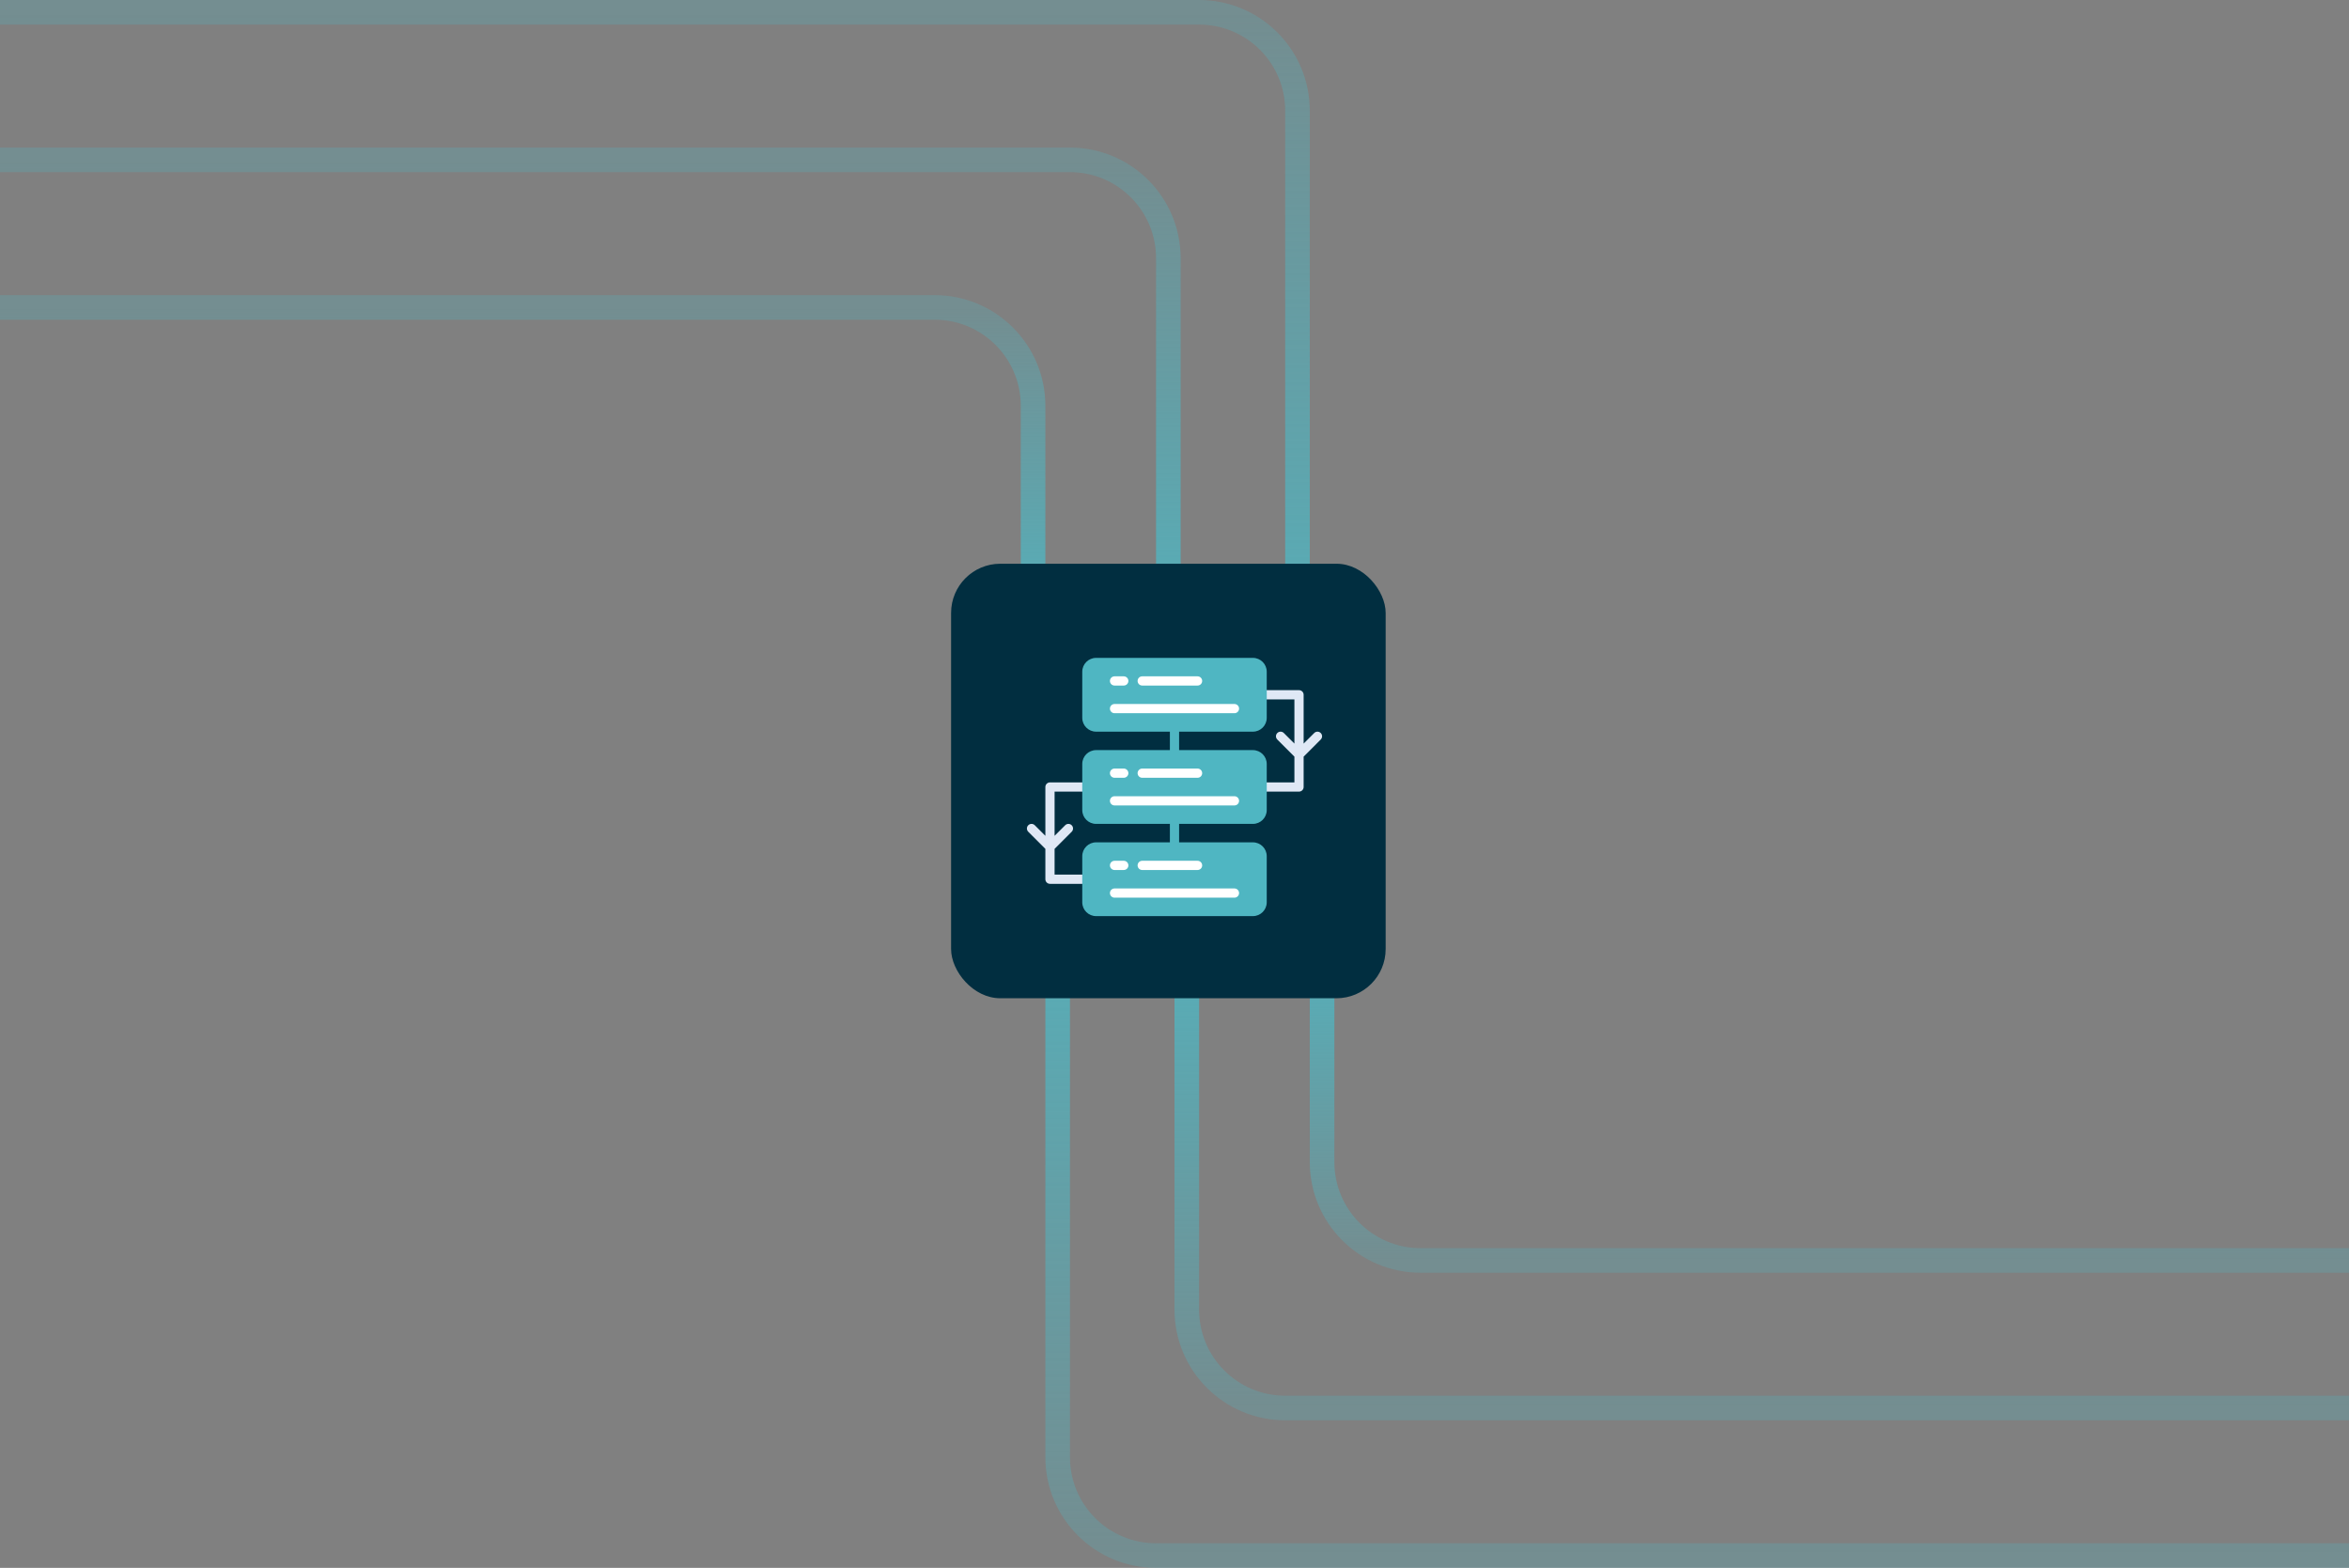 <svg width="382" height="255" viewBox="0 0 382 255" fill="none" xmlns="http://www.w3.org/2000/svg">
<rect x="0" y="0" width="382" height="255" fill="#808080" stroke="none"/>
<path d="M0 26H174C182.837 26 190 33.163 190 42V94" stroke="url(#paint0_linear_1375_1472)" stroke-width="4"/>
<path d="M382 229L209 229C200.163 229 193 221.837 193 213L193 161" stroke="url(#paint1_linear_1375_1472)" stroke-width="4"/>
<path d="M0 50H152C160.837 50 168 57.163 168 66V94" stroke="url(#paint2_linear_1375_1472)" stroke-width="4"/>
<path d="M382 205L231 205C222.163 205 215 197.837 215 189L215 161" stroke="url(#paint3_linear_1375_1472)" stroke-width="4"/>
<path d="M0 2H195C203.837 2 211 9.163 211 18V97" stroke="url(#paint4_linear_1375_1472)" stroke-width="4"/>
<path d="M382 253L188 253C179.163 253 172 245.837 172 237L172 158" stroke="url(#paint5_linear_1375_1472)" stroke-width="4"/>
<rect x="154.668" y="91.688" width="70.67" height="70.67" rx="8" fill="#012E40"/>
<g clip-path="url(#clip0_1375_1472)">
<path d="M191 123.5C190.585 123.5 190.25 123.165 190.25 122.75V118.25C190.25 117.835 190.585 117.5 191 117.5C191.415 117.5 191.75 117.835 191.75 118.25V122.75C191.75 123.165 191.415 123.5 191 123.5Z" fill="#4FB6C2"/>
<path d="M191 138.5C190.585 138.5 190.25 138.165 190.25 137.75V133.25C190.25 132.835 190.585 132.5 191 132.5C191.415 132.5 191.75 132.835 191.75 133.25V137.75C191.75 138.165 191.415 138.5 191 138.5Z" fill="#4FB6C2"/>
<path d="M176.75 128.75C177.165 128.75 177.5 128.415 177.5 128C177.5 127.585 177.165 127.25 176.75 127.25H170.75C170.335 127.25 170 127.585 170 128V135.939L168.28 134.22C167.987 133.927 167.513 133.927 167.22 134.22C166.927 134.513 166.927 134.987 167.22 135.28L170 138.061V143C170 143.415 170.335 143.75 170.75 143.75H176.75C177.165 143.75 177.5 143.415 177.5 143C177.5 142.585 177.165 142.25 176.75 142.25H171.5V138.061L174.28 135.28C174.573 134.987 174.573 134.513 174.28 134.22C173.987 133.927 173.513 133.927 173.22 134.22L171.5 135.939V128.75H176.75Z" fill="#DFE8F5"/>
<path d="M214.78 119.22C214.487 118.927 214.013 118.927 213.72 119.22L212 120.939V113C212 112.585 211.665 112.25 211.25 112.25H205.25C204.835 112.25 204.5 112.585 204.5 113C204.5 113.415 204.835 113.75 205.25 113.75H210.5V120.939L208.78 119.22C208.487 118.927 208.013 118.927 207.72 119.22C207.427 119.513 207.427 119.987 207.72 120.28L210.5 123.061V127.25H205.25C204.835 127.25 204.5 127.585 204.5 128C204.5 128.415 204.835 128.75 205.25 128.75H211.25C211.665 128.75 212 128.415 212 128V123.061L214.78 120.28C215.073 119.987 215.073 119.513 214.78 119.22Z" fill="#DFE8F5"/>
<path d="M203.75 122H178.25C177.007 122 176 123.007 176 124.25V131.75C176 132.993 177.007 134 178.25 134H203.75C204.993 134 206 132.993 206 131.75V124.25C206 123.007 204.993 122 203.75 122Z" fill="#4FB6C2"/>
<path d="M203.75 107H178.25C177.007 107 176 108.007 176 109.25V116.75C176 117.993 177.007 119 178.25 119H203.75C204.993 119 206 117.993 206 116.75V109.25C206 108.007 204.993 107 203.75 107Z" fill="#4FB6C2"/>
<path d="M203.75 137H178.25C177.007 137 176 138.007 176 139.25V146.75C176 147.993 177.007 149 178.25 149H203.75C204.993 149 206 147.993 206 146.75V139.25C206 138.007 204.993 137 203.75 137Z" fill="#4FB6C2"/>
<path d="M182.75 126.5H181.25C180.835 126.5 180.5 126.165 180.5 125.75C180.5 125.335 180.835 125 181.25 125H182.75C183.165 125 183.5 125.335 183.5 125.75C183.5 126.165 183.165 126.5 182.75 126.5Z" fill="white"/>
<path d="M194.75 126.5H185.75C185.335 126.5 185 126.165 185 125.75C185 125.335 185.335 125 185.75 125H194.75C195.165 125 195.5 125.335 195.5 125.75C195.5 126.165 195.165 126.5 194.75 126.5Z" fill="white"/>
<path d="M200.75 131H181.25C180.835 131 180.5 130.665 180.5 130.25C180.5 129.835 180.835 129.5 181.25 129.5H200.75C201.165 129.5 201.5 129.835 201.5 130.25C201.5 130.665 201.165 131 200.75 131Z" fill="white"/>
<path d="M182.75 111.5H181.25C180.835 111.5 180.5 111.165 180.5 110.75C180.5 110.335 180.835 110 181.25 110H182.75C183.165 110 183.5 110.335 183.5 110.75C183.5 111.165 183.165 111.5 182.75 111.5Z" fill="white"/>
<path d="M194.75 111.5H185.75C185.335 111.5 185 111.165 185 110.75C185 110.335 185.335 110 185.75 110H194.75C195.165 110 195.5 110.335 195.5 110.75C195.5 111.165 195.165 111.5 194.75 111.5Z" fill="white"/>
<path d="M200.75 116H181.25C180.835 116 180.5 115.665 180.5 115.25C180.5 114.835 180.835 114.5 181.25 114.5H200.75C201.165 114.5 201.5 114.835 201.5 115.25C201.5 115.665 201.165 116 200.75 116Z" fill="white"/>
<path d="M182.75 141.5H181.25C180.835 141.5 180.5 141.165 180.5 140.75C180.5 140.335 180.835 140 181.25 140H182.75C183.165 140 183.5 140.335 183.5 140.75C183.5 141.165 183.165 141.5 182.75 141.5Z" fill="white"/>
<path d="M194.75 141.5H185.75C185.335 141.5 185 141.165 185 140.75C185 140.335 185.335 140 185.75 140H194.75C195.165 140 195.5 140.335 195.5 140.75C195.5 141.165 195.165 141.5 194.75 141.5Z" fill="white"/>
<path d="M200.75 146H181.25C180.835 146 180.5 145.665 180.5 145.25C180.5 144.835 180.835 144.5 181.25 144.5H200.75C201.165 144.5 201.5 144.835 201.5 145.25C201.5 145.665 201.165 146 200.75 146Z" fill="white"/>
</g>
<defs>
<linearGradient id="paint0_linear_1375_1472" x1="95" y1="26" x2="95" y2="94" gradientUnits="userSpaceOnUse">
<stop stop-color="#4FB6C2" stop-opacity="0.25"/>
<stop offset="1" stop-color="#4FB6C2" stop-opacity="0.8"/>
</linearGradient>
<linearGradient id="paint1_linear_1375_1472" x1="287.5" y1="229" x2="287.5" y2="161" gradientUnits="userSpaceOnUse">
<stop stop-color="#4FB6C2" stop-opacity="0.25"/>
<stop offset="1" stop-color="#4FB6C2" stop-opacity="0.8"/>
</linearGradient>
<linearGradient id="paint2_linear_1375_1472" x1="84" y1="50" x2="84" y2="94" gradientUnits="userSpaceOnUse">
<stop stop-color="#4FB6C2" stop-opacity="0.25"/>
<stop offset="1" stop-color="#4FB6C2" stop-opacity="0.8"/>
</linearGradient>
<linearGradient id="paint3_linear_1375_1472" x1="298.5" y1="205" x2="298.5" y2="161" gradientUnits="userSpaceOnUse">
<stop stop-color="#4FB6C2" stop-opacity="0.25"/>
<stop offset="1" stop-color="#4FB6C2" stop-opacity="0.8"/>
</linearGradient>
<linearGradient id="paint4_linear_1375_1472" x1="105.5" y1="2" x2="105.5" y2="97" gradientUnits="userSpaceOnUse">
<stop stop-color="#4FB6C2" stop-opacity="0.25"/>
<stop offset="1" stop-color="#4FB6C2" stop-opacity="0.8"/>
</linearGradient>
<linearGradient id="paint5_linear_1375_1472" x1="277" y1="253" x2="277" y2="158" gradientUnits="userSpaceOnUse">
<stop stop-color="#4FB6C2" stop-opacity="0.25"/>
<stop offset="1" stop-color="#4FB6C2" stop-opacity="0.8"/>
</linearGradient>
<clipPath id="clip0_1375_1472">
<rect width="48" height="42" fill="white" transform="translate(167 107)"/>
</clipPath>
</defs>
</svg>
